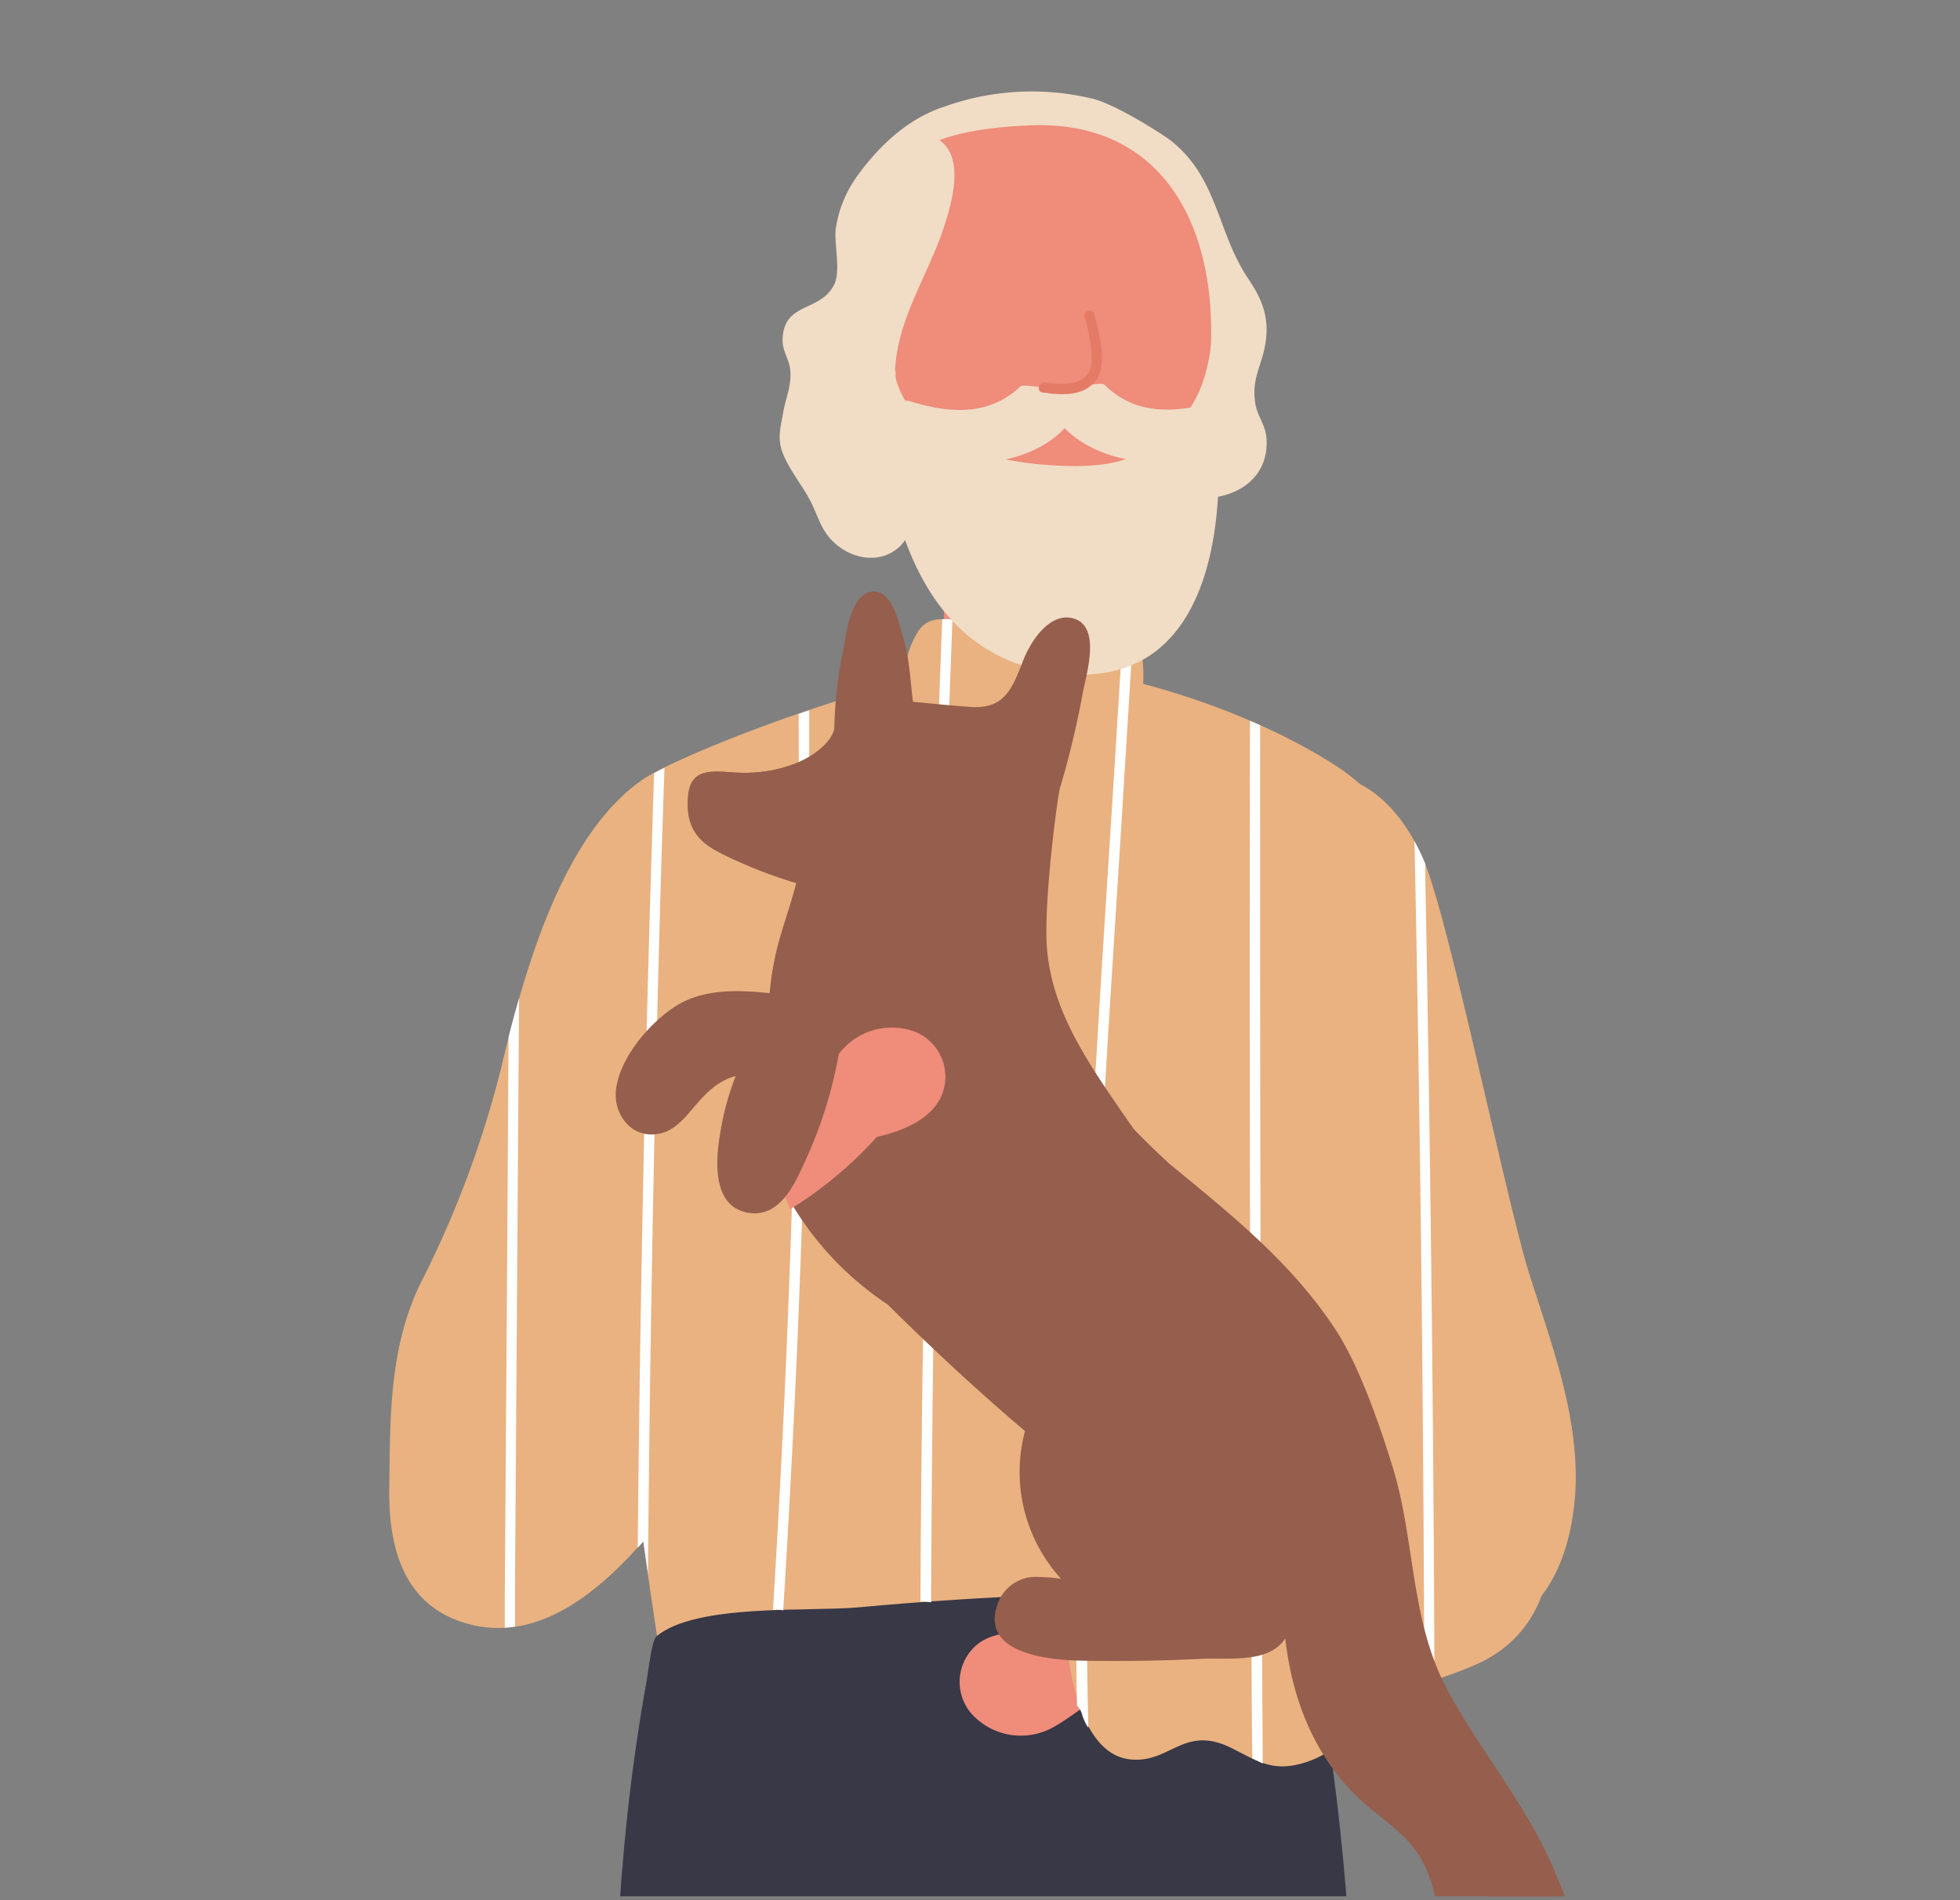 <svg id="レイヤー_1" data-name="レイヤー 1" xmlns="http://www.w3.org/2000/svg" xmlns:xlink="http://www.w3.org/1999/xlink" viewBox="0 0 257.15 249.35"><rect x="0" y="0" width="257.15" height="249.35" fill="#808080" stroke="none"/><defs><style>.cls-1{fill:none;}.cls-2{clip-path:url(#clip-path);}.cls-3{fill:#f1dcc5;}.cls-4{fill:#ef8c7a;}.cls-5{fill:#e9b280;}.cls-6{fill:#383847;}.cls-7{fill:#fff;}.cls-8{fill:#965e4d;}.cls-9{fill:#e47b67;}</style><clipPath id="clip-path"><rect class="cls-1" x="39.98" width="177.18" height="248.85"/></clipPath></defs><g class="cls-2"><path class="cls-3" d="M166.15,57.37c-.14-1.56-1.17-2.81-1.43-4.29-.6-3.51.89-5.07,1.33-8.19.48-3.3-.46-5.61-2.27-8.3-4.14-6.14-3.95-13.27-10.23-18.19-.73-.57-7.4-4.93-10.52-5.52A34,34,0,0,0,123.88,14c-4.56,1.48-8.32,4.88-11.2,8.81a15.71,15.71,0,0,0-3,7c-.33,2.16.72,5.7-.28,7.62-1.87,3.59-6.64,2.14-6.73,7.22,0,1.49.86,2.49,1,3.82.23,2.08-.58,3.72-.91,5.62s-.8,3.37-.11,5.25c.87,2.37,2.81,4.55,3.89,6.84.81,1.71,1.3,3.48,2.72,4.85,2,2,5.23,2.92,7.78,1.44,3.54-2.07,3.22-7.18,3.24-10.74A68.66,68.66,0,0,0,118,44c.16-.84.36-1.68.57-2.52a2.33,2.33,0,0,0,1.77-1.31,18.91,18.91,0,0,0,2.18-9.42,2,2,0,0,0-.07-.41,2.54,2.54,0,0,0,1.78-1.3c3-5,8.58-7.19,14.16-6.59.17.12.36.24.52.37a2.74,2.74,0,0,0,2.95.41c4.27,1.52,7,5.51,9.94,8.85a17.46,17.46,0,0,1,3,5,2.44,2.44,0,0,0,.58,1.48c.85,2.41,1.45,5,2,7.27,1.42,5.55.13,10.73-3.05,15.4-1.27,1.87.48,3.87,2.34,4.08C161.7,65.81,166.65,63,166.15,57.37Z"/><rect class="cls-4" x="123.85" y="58.68" width="21.99" height="37.69" transform="translate(269.69 155.05) rotate(180)"/><path class="cls-4" d="M135.16,16.45C155,15.64,161.79,34,157.82,54.18c-2.9,14.78-5.35,19.61-25.18,20.68S110.45,27.54,120.23,20C123.73,17.35,130.24,16.65,135.16,16.45Z"/><path class="cls-5" d="M206.71,192.38c-.33-8.67-3.48-17-6.06-25.18-2.94-9.29-10.4-45.85-13.74-54-1.75-4.28-4.58-8.29-8.49-10.31a25.77,25.77,0,0,0-3.08-2.36C164,93.19,147.25,87.85,133.72,86.93a5,5,0,0,0-1.19.07c-.58,0-1.16.24-1.87.28-13.3.77-41.5,11.59-46.5,15.13C74,109.58,69,126.42,65.76,140.1a133.41,133.41,0,0,1-10.57,28.27c-4.2,8.6-4,17.92-4.12,27.26-.06,8,2.17,15.55,10.91,17.61,9.06,2.13,16.87-4.66,22.42-11,1.25,9.17,2.66,18.33,4.36,27.42.89,4.76,6.67,4,8.53.48a13.78,13.78,0,0,0,4.52,5.11c2.59,1.74,6.21-.22,6.91-3a73.82,73.82,0,0,0,1.66-9.15c.17,1.19.36,2.38.59,3.56.93,5,7.86,3.83,9.15-.2.4-1.24.76-2.49,1.09-3.75l-.33,7.59c-.2,4.5,7.14,6.6,8.9,2.2q.79-2,1.47-4c-.05,5.42,6.9,7,9.15,1.77v.17c-.26,5.36,8.23,6.25,9.36,1.05.28-1.29.55-2.59.83-3.89a1.64,1.64,0,0,0,0,.22c-.38,3.57,3.49,5.16,6.39,4.26a5.22,5.22,0,0,0,5.38,1.37c2.27,2.68,7.66,2.25,8.3-1.79q2.12-13.26,4.22-26.51a29.36,29.36,0,0,0,4,4.15c5.43,4.61,13.43,7.42,20,3.27C205.14,208.53,207,199.35,206.71,192.38Z"/><path class="cls-6" d="M172.85,219.12c-.53-3-1.25-5.77-4.56-6.78-7.25-2.21-23-3.33-30.47-3.05q-12.63.48-25.23,1.64c-6.34.59-21.21-.53-26.42,3.77-.69.58-1,4-1.43,6.44-8,44.72-2.51,89.39-.48,134.47q1.51,33.66,3,67.32.36,7.92.71,15.84c.23,5.08-.47,11.69,1,16.61,2.73,9.07,15.28,6.88,22.38,6.41,2.39-.16,5-1.5,5.22-4,3.58-32.79,9.61-110.88,13.28-166.39,3.59,56.69,9.77,138.46,13.6,167.22.33,2.47,2.83,3.82,5.22,4,7.1.47,19.65,2.66,22.38-6.41,1.49-4.92.47-14.38.7-19.46q.36-7.92.71-15.84,1.5-33.66,3-67.31C177.55,308.51,180.87,263.84,172.85,219.12Z"/><path class="cls-4" d="M127.43,224.85a8.71,8.71,0,0,0,10.83,1.77c1.68-.93,3.14-2.13,4.73-3.13,3.45-.84,6.93-1.48,10.47-2,3.75-.54,4.37-2.57,3.51-6-1-4-3.21-3.78-7-3.34A51.31,51.31,0,0,0,138.21,215c-3.42-.95-7.48-1.26-10.05.84A6.38,6.38,0,0,0,127.43,224.85Z"/><path class="cls-5" d="M203.15,199.72c-.93-6.66-4.25-12.54-11.54-12.68-8.34-.15-18.21,1.42-25.12,6.35-3.43,2.44-6,6.18-9.65,8.26-3.88,2.2-8.94.84-12.41,4a7.56,7.56,0,0,0-2,3.12,2.6,2.6,0,0,0-2.64,2.59c-.09,5.18,1.25,18.55,8.32,19.5,5.38.71,7.12-4.63,13.48-1.46,3.46,1.73,5.41,3.2,9.6,1.9,3.91-1.21,6.34-4.15,9.32-6.73,4.22-3.64,9.16-4.16,13.95-6.52C201.5,214.54,204.21,207.32,203.15,199.72Zm-5.62,7c-2.05,7.26-10.61,4-10.73,4,1.65-3.55-2.26-1.14-1.56-4.47s-4.51-4.85-5.22-1.44a38,38,0,0,1-3.23,9.71c0,.09-.14.26-.26.47a3.34,3.34,0,0,0-.68-.21c.16-5.29.69-10.56,1.29-15.86.34-3-4.69-3.68-5.32-.72l-1.17,5.48c0-.68.07-1.36.08-2a2.44,2.44,0,0,0-2.74-2.59l.36-.32c5.54-4.51,12.56-5.52,19.46-6.07,4.23-.34,7.26.21,9.23,4.46A15.31,15.31,0,0,1,197.53,206.76Z"/><path class="cls-5" d="M149.66,85.14c-.35-1.59-.82-4-2.64-4.43-2-.44-4.38,1.28-6,2.25-2.37,1.45-4.72,2.92-7.08,4.39-2.29-2.82-5.05-5.29-8.76-5.94-1.86-.33-3.56-.26-4.7,1.4a13.06,13.06,0,0,0-1.9,7.6,1.25,1.25,0,0,0,1.06,1.24,1.18,1.18,0,0,0,1.84-.78c.11-.59.25-1.17.38-1.76,1.27,2.46,3.47,4.38,6.45,3.93,1.72-.25,1-2.83-.72-2.6a2.27,2.27,0,0,1-1-.12,1.23,1.23,0,0,0,0-1.29c-.3-.49,1,.77.75.26,1.16.88.59.23,1.52,1.41a1,1,0,0,0,1,.43c.65.89,1.32,1.77,2,2.63,1.1,1.34,3-.57,1.9-1.9-.23-.29-.44-.59-.66-.88l.19-.07.37.47a1.46,1.46,0,0,0,2.37,0,13.23,13.23,0,0,0,3.41-.18,1.35,1.35,0,0,0,1.8.51l1.75-.81a1.33,1.33,0,0,0,2.15-1,1.11,1.11,0,0,0,.46-.48c0,.29,0,.58,0,.87a1.23,1.23,0,0,0,1,1.25c.08.51.15,1,.24,1.52a1.37,1.37,0,0,0,2.62,0A17.62,17.62,0,0,0,149.66,85.14Z"/><path class="cls-7" d="M83.67,203.11c.25-.28.5-.55.74-.83.19,1.41.4,2.82.6,4.23q.39-46.14,1.73-92.26.21-6.75.44-13.5l-1.36.7Q84.14,152.27,83.67,203.11ZM104.78,93.68q.27,58.83-3.37,117.6a3.12,3.12,0,0,1,1.35.05q1-16.35,1.75-32.73,1.53-34.92,1.66-69.87c0-5.17,0-10.34,0-15.51Zm-38.27,76-.29,40.62c0,1.09,0,2.19,0,3.28.46,0,.91-.07,1.35-.13,0-1.94,0-3.88,0-5.81q.14-20,.28-40l.25-36.64q-.74,2.58-1.38,5.11Q66.62,153,66.51,169.73Zm57.11-88.46c-1.55,40.34-2.69,88.55-2.86,128.79v.16c.11,0,.21,0,.33,0,.36,0,.71.07,1.07.09q.21-51.57,1.87-103.11c.2-5.94.67-18.92.93-25.8l-.5-.11A4.71,4.71,0,0,0,123.62,81.27ZM187,115.37c0-.68,0-1.35,0-2a.69.69,0,0,1-.05-.13,28.64,28.64,0,0,0-1.37-2.85q1.14,55.32,1.28,110.65c.45-.18.89-.34,1.34-.5Q188,167.94,187,115.37Zm-38.79-34a2.13,2.13,0,0,0-.78-.52c-2.58,44.84-7,98.14-6.13,143a2.4,2.4,0,0,1,.68,1.18,6.37,6.37,0,0,0,.81,1.71c-.94-38.15,1.66-76.4,4.08-114.48.45-7.21,1.38-22.08,1.85-30.17h0A2.11,2.11,0,0,0,148.22,81.39Zm17.11,13.79L164,94.59q-.12,60.09.2,120.18,0,8,.1,16c.47.19.92.42,1.37.65q-.37-61.37-.34-122.72C165.31,104.21,165.33,99.7,165.33,95.18Z"/><path class="cls-3" d="M159.16,51c-.17-1.18-.17-6.68-.3-5.61-1,8.47-5.11,10.86-7.42,12.82-3.71,3.15-9.26,3.12-13.86,2.82-7.55-.5-17.85-3.13-20.08-11.43,0-.26,0-.52,0-.77a1.68,1.68,0,0,0-.07-.24c.36-7,4.48-12.62,6.55-19.21,1-3.08,2.62-9.09-1-11.15-7.85-4.44-11.3,20.84-12,24.79a2,2,0,0,0,2.77,2.35,20.7,20.7,0,0,0-.36,5.16,2,2,0,0,0,1.69,1.9c1.38,15.76,5.9,34.22,24.5,36C160.19,90.37,161.27,65.67,159.16,51Z"/><path class="cls-8" d="M168.66,214.94c.09.56.21,1.11.31,1.66a4.88,4.88,0,0,1,7.3,2.17c1.85,4.82,5.58,8.38,8.32,12.66,2.31,3.62,3.29,7.92,5.59,11.51,2,3.14,5.07,5.2,6.73,8.61.59,1.21.69,3.72,1.52,4.64,2.59,2.88,3.87,1.73,3.83-1.45a4.08,4.08,0,0,1,3.66-4.26c-.59-1.72-1.3-3.37-1.91-4.83-3.69-8.83-9.79-15.76-14.22-24.1-4.75-9-4.13-19.28-7-28.79-1.72-5.61-4.43-13.49-7.57-18.28-5.88-8.95-13.91-15.25-21.85-21.81-1.64-1.52-3.19-3-4.67-4.57l-1.77-2.55c-4.37-6.39-8.84-12.92-9.55-20.87-.54-6,1.39-20.27,1.67-21.2a119.35,119.35,0,0,0,3-12.51c.48-2.57,2.47-8.8-1.25-9.82-3-.84-5.54,2.84-6.62,5.67-1.46,3.81-2.54,6.29-7,5.94-2.79-.22-4.64-.39-7.4-.67-.32-2.44-.46-5.69-1.19-8.07-.56-1.86-1.46-7-4.46-6.34-2.68.62-3.14,5.93-3.55,7.9a55.28,55.28,0,0,0-1.12,10c-.36,2.29-5,6.14-12.71,5.82-2.88-.12-6-.84-6.45,2.78-.67,5.55,2.74,7,4.91,8.11a61.57,61.57,0,0,0,9.25,3.59c-.78,3.15-2,6.24-2.7,9.38a40.41,40.41,0,0,0-.79,5.07c-4.32-.45-8.93-.58-12.56,1.86-3.3,2.22-6.9,6.44-7.55,10.49-.58,3.55,2.13,7.07,6,6,2.13-.59,3.44-2.62,4.84-4.15,2-2.24,4.37-4.08,8.18-3.41.71.13-.52-3.7-.3-4.26.35,0,.68.08,1,.12-1,7.4-.56,14.72,3.82,21.87a41,41,0,0,0,12.07,12.34c5.11,5.08,10.37,10,15.82,14.73.72.63,1.46,1.25,2.19,1.88a20.79,20.79,0,0,0,4.73,19.38,23.44,23.44,0,0,0-3.76-.24,5.33,5.33,0,0,0-4.37,3.06c-3.06,7.12,6.83,7.86,11,7.93q7.83.14,15.64-.25c2.8-.13,7.26.42,9.73-1.43A4.62,4.62,0,0,0,168.66,214.94Z"/><path class="cls-8" d="M128.82,105.32c-.44-3.63-2.11-7-6.66-7.48a16.22,16.22,0,0,0-6.71.84,23.74,23.74,0,0,0-3.77,2.44c-3.43,2.84-6,2.55-7.55-.84a18.23,18.23,0,0,1-7.33,1.11c-2.88-.12-6-.84-6.45,2.77-.68,5.56,2.73,7,4.91,8.12a63,63,0,0,0,9.24,3.59.43.43,0,0,1,0,0C114.79,118.36,130.29,117.25,128.82,105.32Z"/><path class="cls-3" d="M159.42,52.72c-5,1.46-10.37,1.88-14.5-2.22-.43-.43-3.26.33-5.94.41-2.43.08-4.73-.57-5.12-.19-4.22,4-9.54,3.48-14.55,1.91a1.37,1.37,0,0,0-1.68,1.65c2.37,8.42,16.45,8,22.05,1.91,5.68,5.83,18.89,6.41,21.39-1.79A1.36,1.36,0,0,0,159.42,52.72Z"/><path class="cls-9" d="M143.58,41.25c-.2-.84-1.49-.48-1.29.35a19.85,19.85,0,0,1,.93,5.94c-.28,3.21-3.76,3-6.09,2.65-.85-.12-1.22,1.19-.36,1.31,2.38.34,5.24.6,6.94-1.49S144.18,43.72,143.58,41.25Z"/><path class="cls-4" d="M120.07,135.4a8.72,8.72,0,0,0-10.41,3.47c-1,1.61-1.79,3.35-2.73,5-2.33,2.06-4.77,4-7.29,5.83,1.08,2.17,2,4.42,3,6.6.38.79.72,1.58,1,2.36.71-.38,1.46-.89,2.32-1.47a52.14,52.14,0,0,0,9.09-8c3.46-.76,7.21-2.38,8.49-5.44A6.36,6.36,0,0,0,120.07,135.4Z"/><path class="cls-8" d="M103.76,131a7,7,0,0,0-3.48,3.14,35.31,35.31,0,0,0-5.73,14.22c-.62,3.42-1.27,9.67,3.28,10.72s6.57-4,8-7.15a57,57,0,0,0,4.55-15.76C111,132,107,129.93,103.76,131Z"/><path class="cls-8" d="M204.33,263.3c4.3-3.72,2.91-9.41,1.06-14.24a26.58,26.58,0,0,1-5-2.13c-3.57-2.25-4.95-6.1-7.48-9.25s-6.9-4.65-9.2-8c-3.41-5-2.51-13.59-8.34-17.08-3.93-2.35-5.34-.09-6.82,2.47l.06-.09c.37,2.34,1.34,14.54,11.55,22.65,4.47,3.54,6.75,5.39,8.08,11.14.79,3.41,1,6.94,2.67,10.11a11.3,11.3,0,0,0,.79,1.28c.2.28.41.56.64.86C195.31,264.58,200.29,266.8,204.33,263.3Z"/></g></svg>